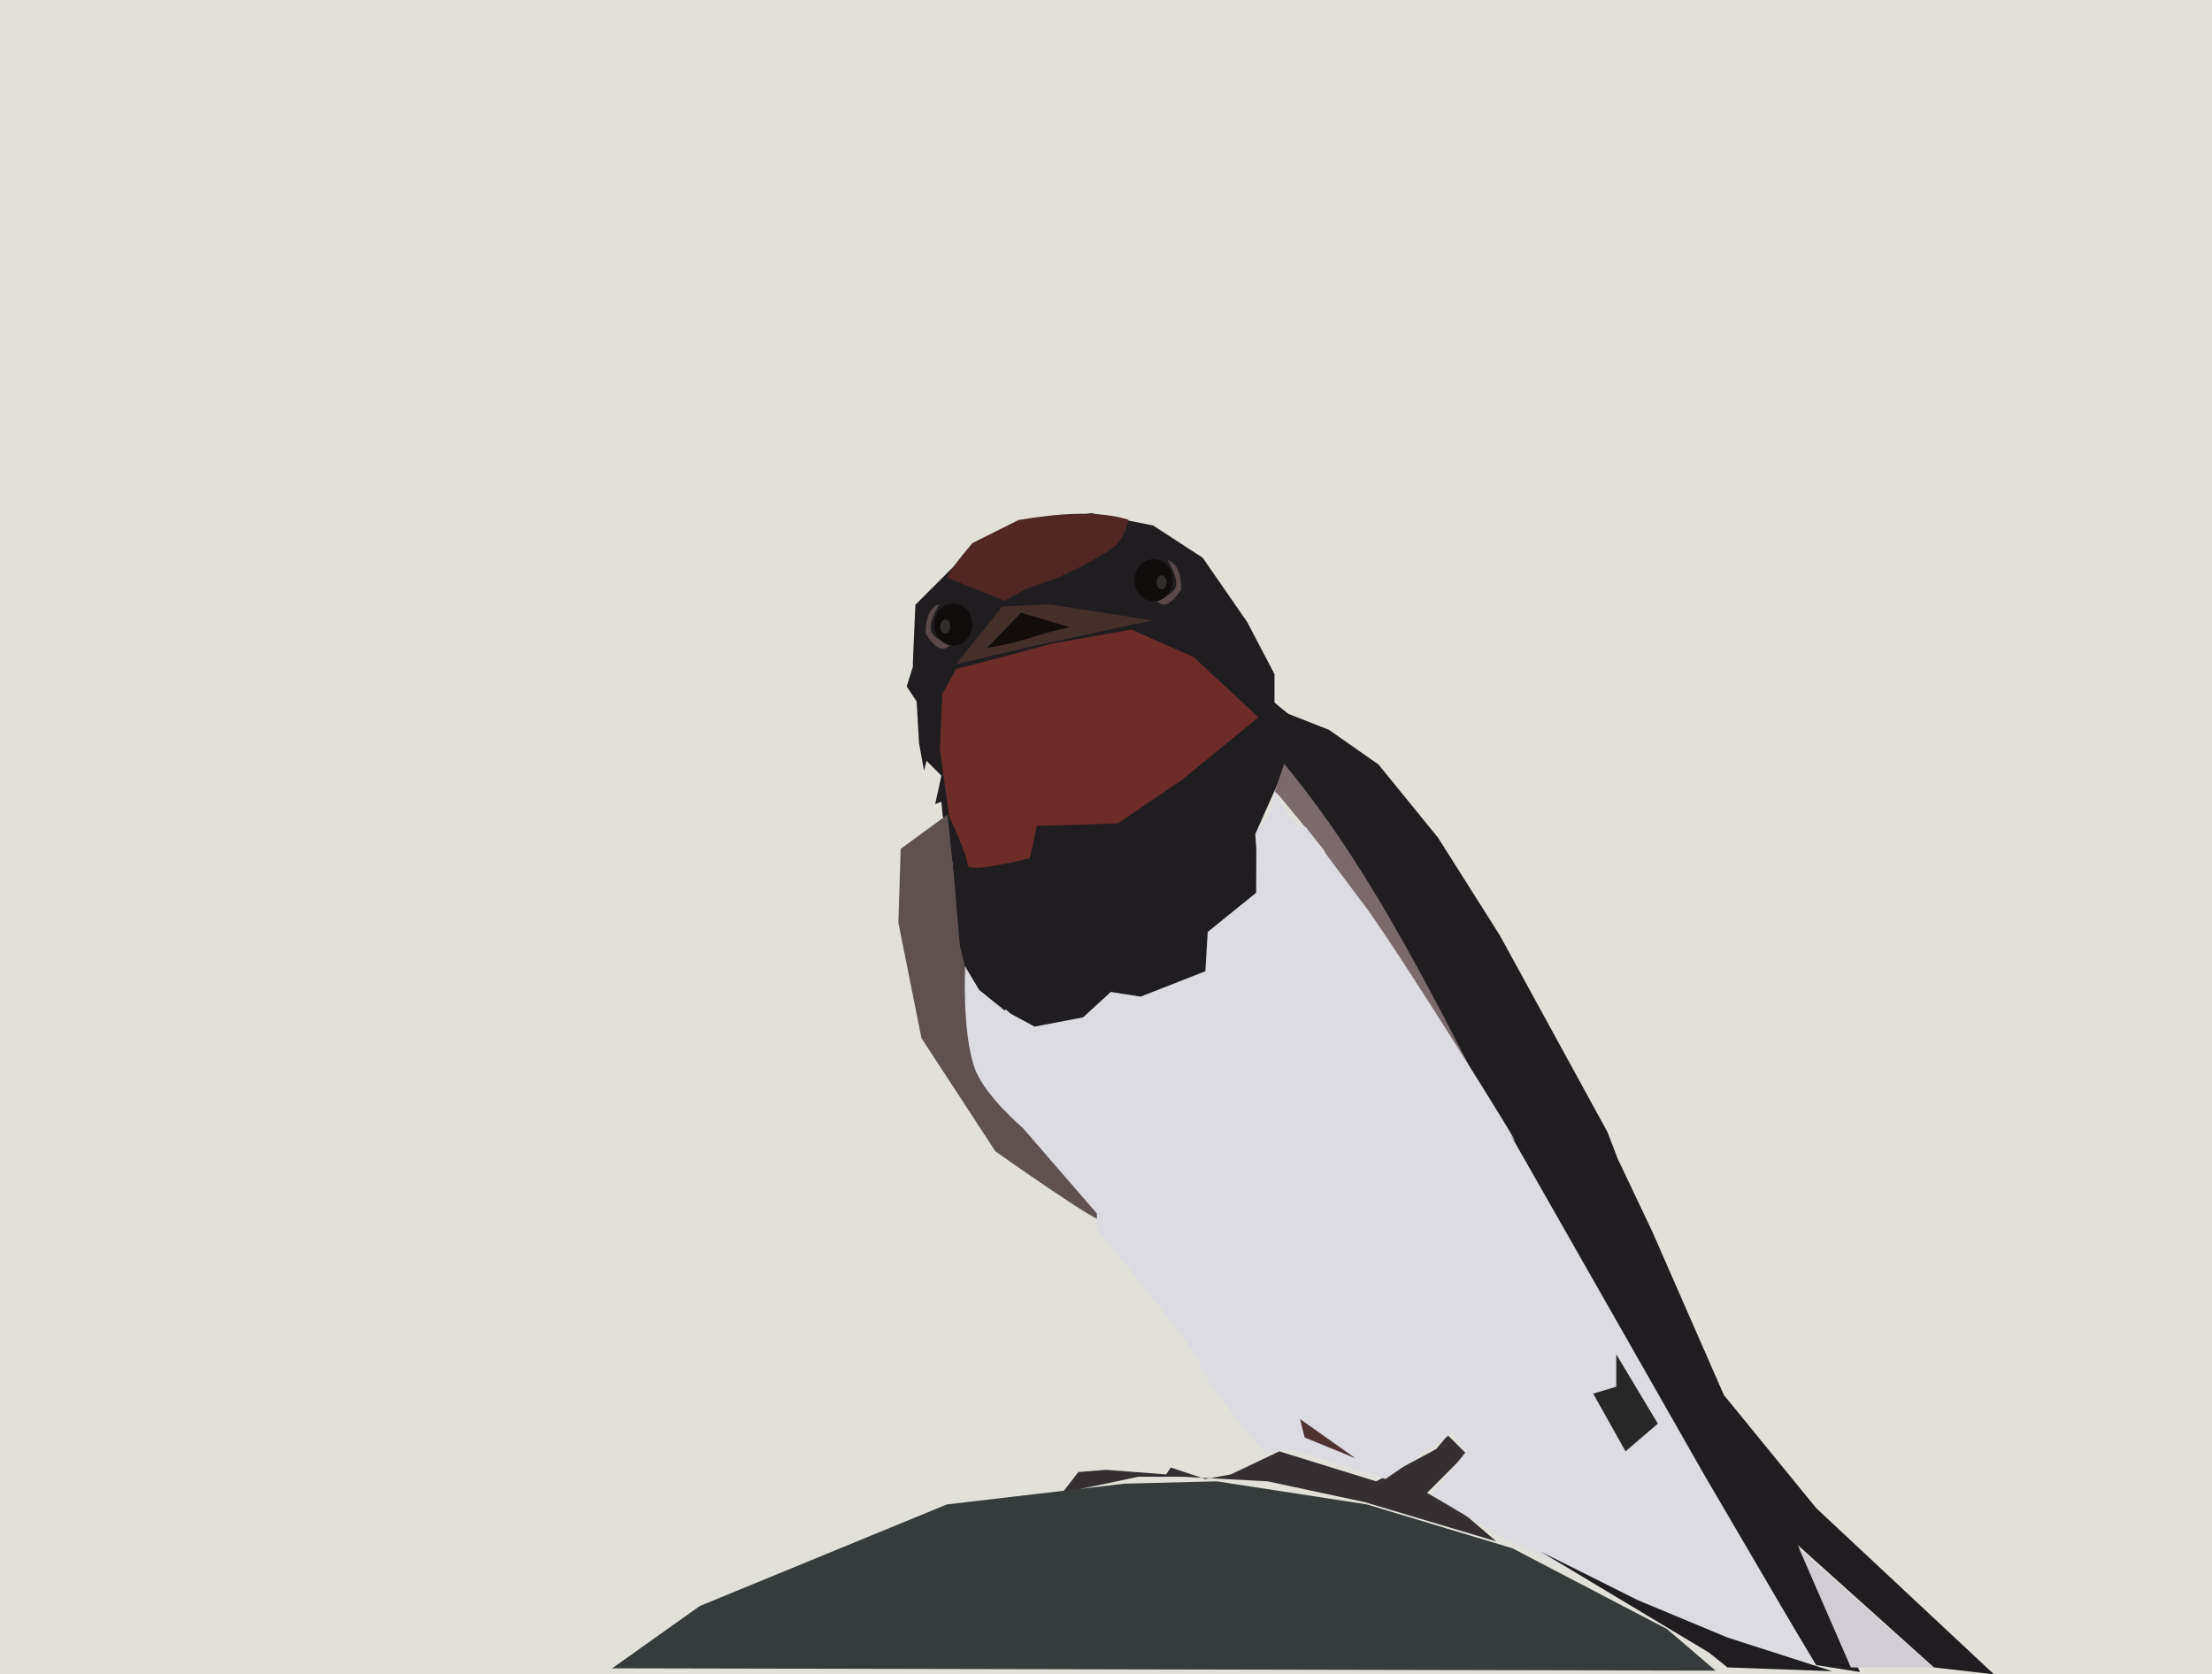 <?xml version="1.0"?>
<svg xmlns="http://www.w3.org/2000/svg" width="600" height="454.18" viewBox="0 0 600 454.18">
  <g fill-rule="evenodd" transform="matrix(1.998 0 0 1.998 .114 1.736)">
    <rect ry="0" y="-.869" x="-.057" height="227.362" width="300.359" fill="#9a997d" fill-opacity=".291"/>
    <path d="M127.912 109.82l-.168-1.85-.84.336.84-3.866-2.017-2.018-.337 1.345-.672-3.698-.336-5.716-1.345-2.018.84-2.69v-.672l.337-7.733 1.513-1.513 5.715-5.716 5.38-3.362 11.264-1.85 8.405 1.681 6.725 4.371 6.052 8.742 3.699 7.061v3.867l1.849 1.513 5.548 2.185 6.724 4.708 8.07 9.918 8.405 13.281 14.626 26.73 1.345 3.53 4.707 9.92 9.735 22.22 12.535 15.355 24.13 22.564-8.147-.94-18.49-16.61 8.461 17.236-5.954-.94-20.057-33.219-21.936-38.546L184.46 117.7l-9.715-13.789h-.627l-3.76 8.462.626 8.461-5.64 4.701h-.627l-.627 6.894-8.461 3.134-5.015-.94-3.447 3.447-7.208 1.254-3.447-3.134-1.88 1.254-4.388-8.462s-.94-10.655-.94-11.908c0-1.254-1.393-7.255-1.393-7.255z" fill="#1f1d20"/>
    <path d="M128.516 77.56l7.834 3.133 2.82-1.567 4.388-1.567s6.894-3.134 8.148-4.7c1.253-1.568 1.438-3.171 1.438-3.171-4.14-1.282-9.564-.86-14.914.037l-6.267 3.133c-1.674 1.98-3.118 3.78-3.447 4.701z" fill="#502725"/>
    <path d="M132.248 89.305l10.655-2.82 10.655-1.881 8.462 3.76 8.774 8.149-10.341 8.46-8.775 5.955-10.969.314-.94 4.387s-8.461 2.194-8.461.94c0-1.253-2.507-6.58-2.507-6.58l-1.254-9.09.314-7.52 1.88-3.448z" fill="#6d2c27"/>
    <path d="M129.741 89.305l6.268-7.835 6.267-.313 14.103 2.193-15.983 3.448z" fill="#442f2b"/>
    <path d="M128.583 109.715l-6.363 4.66-.314 10.029 3.134 15.669 10.029 15.356s15.018 10.655 14.705 9.401c-.314-1.253-17.835-19.842-16.586-19.743 1.575.124-2.924-17.512-2.924-17.512l-.85-9.795z" fill="#605151"/>
    <path d="M174.273 102.826c13.904 16.665 23.61 38.934 31.934 53.856 0 0 8.461 17.55 8.461 15.67 0-1.88-18.49-27.892-18.49-27.892l-16.609-30.085-5.954-7.207-.611-.595z" fill="#7a6a6b"/>
    <path d="M144.157 201.799l2.187-2.823 3.767-.3 8.148.627.627-.94 4.7 1.566 3.448-.626 6.585-3.134 13.158 4.074 8.148-4.388 1.567-1.88 2.507 2.507-5.328 5.328 5.014 2.82 4.388 3.76-17.863-5.327-13.162-2.82-11.595-.627h-5.955z" fill="#352f31"/>
    <path d="M130.98 130.368l1.914 3.18 3.433 2.76 4.07 2.198 6.58-1.254 3.76-3.447 4.075.627 8.774-3.447.314-5.328 6.58-5.327.033-8.242c2.865-3.358 2.414-5.537 2.414-5.537 1.457 2.082 2.556 4.938 4.302 4.876l7.436 9.936c3.4 4.081 24.627 38.092 20.375 31.869l26.237 46.07L246.32 225l-6.268-.94-19.743-8.462-16.61-7.834-9.4-5.641 4.7-5.954-1.88-2.507-9.089 6.267-12.848-4.074-3.448.627s-8.774-10.342-8.774-11.909c0-1.566-14.103-18.49-14.103-18.49v-2.193l-10.047-11.614s-5.235-4.437-6.543-8.124c-1.751-4.936-1.287-13.784-1.287-13.784z" fill="#dbdbe1"/>
    <path d="M219.369 183.007v4.387l-3.134.94 4.387 7.835 4.388-3.76z" fill="#272727"/>
    <path d="M176.435 191.781l7.521 5.328-6.894-2.82z" fill="#4f3232"/>
    <path d="M83.047 225.627l11.908-8.462 33.532-13.788 24.131-2.821 12.535-.313 20.37 3.134 19.744 5.954 20.996 10.968 6.581 5.641z" fill="#353c3b"/>
    <g stroke-width="0">
      <path d="M127.456 81.147c-2.086.69-1.839 4.042-1.839 4.042 2.58 3.879 3.282.805 3.508 1.646-2.711-1.426-3.923-1.61-1.669-5.688z" fill="#594949"/>
      <ellipse ry="2.863" rx="2.59" cy="83.916" cx="129.361" fill="#100c0c"/>
      <ellipse ry=".954" rx=".682" cy="84.189" cx="128.27" fill="#878787" fill-opacity=".277"/>
    </g>
    <g transform="matrix(-1 0 0 1 285.912 -5.998)" stroke-width="0">
      <path d="M127.456 81.147c-2.086.69-1.839 4.042-1.839 4.042 2.58 3.879 3.282.805 3.508 1.646-2.711-1.426-3.923-1.61-1.669-5.688z" fill="#594949"/>
      <ellipse cx="129.361" cy="83.916" rx="2.59" ry="2.863" fill="#100c0c"/>
      <ellipse cx="128.27" cy="84.189" rx=".682" ry=".954" fill="#878787" fill-opacity=".277"/>
    </g>
    <path d="M138.567 82.315l-4.645 4.784c5.81-1.018 5.458-1.503 11.203-2.827z" fill-opacity=".733"/>
    <path d="M244.177 209.336l7.037 16.171h11.165z" fill="#d2cdd4"/>
    <path d="M209.091 209.775l22.838 13.702 2.537 2.03 14.21.508-14.21-4.568-12.18-5.075z" fill="#1f1d20"/>
  </g>
</svg>
